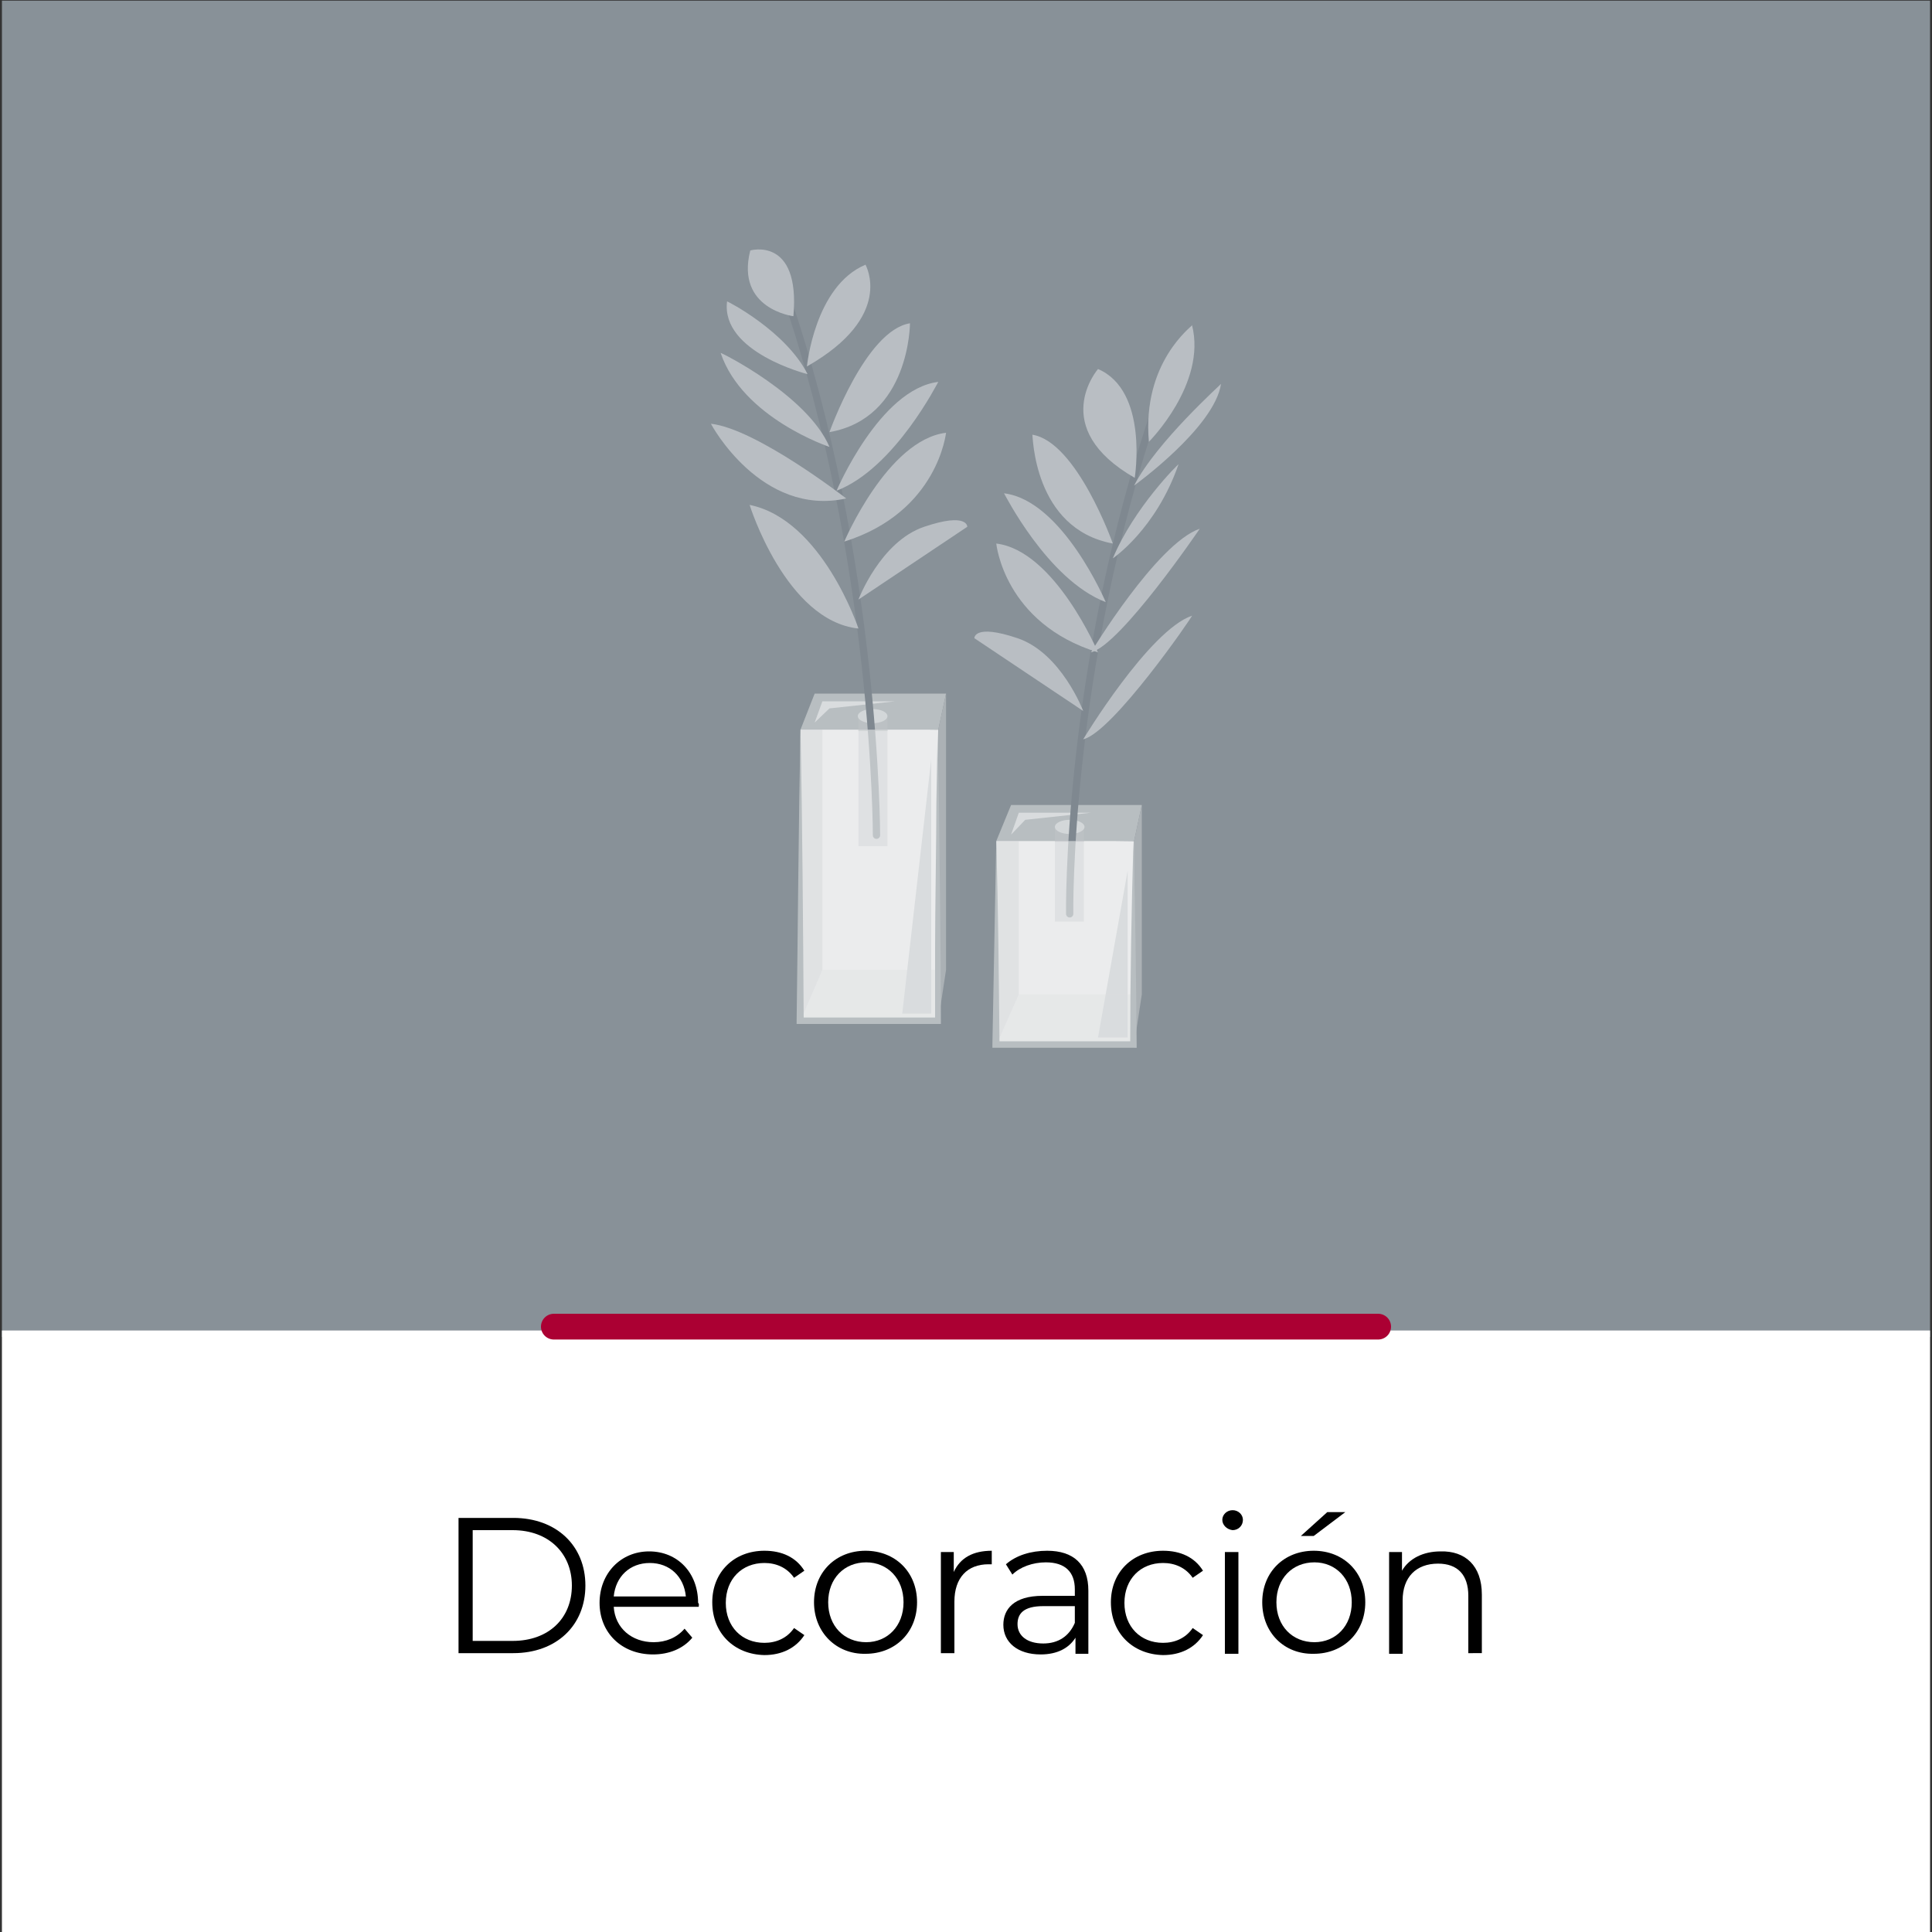 <?xml version="1.0" encoding="utf-8"?>
<!-- Generator: Adobe Illustrator 26.4.1, SVG Export Plug-In . SVG Version: 6.00 Build 0)  -->
<svg version="1.1" id="Layer_1" xmlns="http://www.w3.org/2000/svg" xmlns:xlink="http://www.w3.org/1999/xlink" x="0px" y="0px"
	 viewBox="0 0 300 300" style="enable-background:new 0 0 300 300;" xml:space="preserve">
<rect x="0" y="0" width="300" height="300" fill="#333333" stroke="none"/>
<style type="text/css">
	.st0{fill:#889198;}
	.st1{fill:#FFFFFF;}
	.st2{fill:none;stroke:#AB0033;stroke-width:4;stroke-linecap:round;stroke-linejoin:round;stroke-miterlimit:10;}
	.st3{fill:#EBECED;}
	.st4{fill:#B8BEC1;}
	.st5{fill:#ABB1B5;}
	.st6{fill:#D9DCDE;}
	.st7{opacity:0.3;fill:#D9DCDE;enable-background:new    ;}
	.st8{opacity:0.3;fill:#C4C9CB;enable-background:new    ;}
	.st9{fill:#BCC1C4;}
	.st10{fill:#D3D7D9;}
	.st11{fill:none;stroke:#7F8890;stroke-width:1.128;stroke-linecap:round;stroke-linejoin:round;stroke-miterlimit:10;}
	.st12{fill:#B9BEC3;}
	.st13{opacity:0.7;fill:#DADDDE;enable-background:new    ;}
</style>
<rect x="0.3" y="0.1" class="st0" width="299.4" height="207.5"/>
<rect x="0.3" y="206.6" class="st1" width="299.4" height="93.4"/>
<g>
	<g>
		<g>
			<g>
				<path d="M71.2,235.7h8.5c6.7,0,11.2,4.3,11.2,10.5s-4.5,10.5-11.2,10.5h-8.5V235.7z M79.6,254.8c5.6,0,9.2-3.5,9.2-8.6
					c0-5-3.6-8.6-9.2-8.6h-6.2v17.2H79.6z"/>
				<path d="M108.5,249.5H95.3c0.2,3.3,2.8,5.5,6.2,5.5c1.9,0,3.6-0.7,4.8-2.1l1.2,1.4c-1.4,1.7-3.6,2.6-6.1,2.6
					c-4.9,0-8.3-3.4-8.3-8s3.3-8,7.7-8c4.4,0,7.6,3.3,7.6,8C108.6,249,108.5,249.3,108.5,249.5z M95.3,247.9h11.2
					c-0.3-3.1-2.5-5.2-5.6-5.2C97.8,242.7,95.6,244.8,95.3,247.9z"/>
				<path d="M110.6,248.8c0-4.7,3.4-8,8.1-8c2.7,0,4.9,1,6.2,3.1l-1.6,1.1c-1.1-1.6-2.8-2.3-4.6-2.3c-3.5,0-6,2.5-6,6.2
					c0,3.7,2.5,6.2,6,6.2c1.8,0,3.5-0.7,4.6-2.3l1.6,1.1c-1.3,2-3.5,3.1-6.2,3.1C114,256.9,110.6,253.6,110.6,248.8z"/>
				<path d="M126.4,248.8c0-4.7,3.4-8,8-8c4.6,0,8,3.3,8,8s-3.4,8-8,8C129.9,256.9,126.4,253.5,126.4,248.8z M140.3,248.8
					c0-3.7-2.5-6.2-5.8-6.2c-3.4,0-5.9,2.5-5.9,6.2s2.5,6.2,5.9,6.2C137.8,255,140.3,252.5,140.3,248.8z"/>
				<path d="M154,240.8v2.1c-0.2,0-0.4,0-0.5,0c-3.3,0-5.3,2.1-5.3,5.8v8h-2.1V241h2v3.1C149.1,241.9,151.1,240.8,154,240.8z"/>
				<path d="M169,247v9.8h-2v-2.5c-1,1.6-2.8,2.6-5.4,2.6c-3.6,0-5.8-1.9-5.8-4.6c0-2.4,1.6-4.5,6.1-4.5h5v-1c0-2.7-1.5-4.2-4.5-4.2
					c-2,0-4,0.7-5.2,1.9l-1-1.6c1.6-1.4,3.9-2.1,6.4-2.1C166.7,240.8,169,242.9,169,247z M166.9,252v-2.6h-4.9c-3.1,0-4,1.2-4,2.8
					c0,1.8,1.5,3,4,3C164.3,255.2,166,254.1,166.9,252z"/>
				<path d="M172.5,248.8c0-4.7,3.4-8,8.1-8c2.7,0,4.9,1,6.2,3.1l-1.6,1.1c-1.1-1.6-2.8-2.3-4.6-2.3c-3.5,0-6,2.5-6,6.2
					c0,3.7,2.5,6.2,6,6.2c1.8,0,3.5-0.7,4.6-2.3l1.6,1.1c-1.3,2-3.5,3.1-6.2,3.1C175.9,256.9,172.5,253.6,172.5,248.8z"/>
				<path d="M189.8,236c0-0.8,0.7-1.5,1.6-1.5s1.6,0.7,1.6,1.5c0,0.9-0.7,1.6-1.6,1.6C190.5,237.5,189.8,236.8,189.8,236z
					 M190.2,241h2.1v15.8h-2.1V241z"/>
				<path d="M196,248.8c0-4.7,3.4-8,8-8c4.6,0,8,3.3,8,8s-3.4,8-8,8C199.4,256.9,196,253.5,196,248.8z M209.9,248.8
					c0-3.7-2.5-6.2-5.8-6.2c-3.4,0-5.9,2.5-5.9,6.2s2.5,6.2,5.9,6.2C207.4,255,209.9,252.5,209.9,248.8z M206.1,234.8h2.8l-4.9,3.7
					H202L206.1,234.8z"/>
				<path d="M230.1,247.6v9.1H228v-8.9c0-3.3-1.7-5-4.7-5c-3.4,0-5.5,2.1-5.5,5.7v8.3h-2.1V241h2v2.9c1.1-1.9,3.3-3,6-3
					C227.5,240.8,230.1,243.1,230.1,247.6z"/>
			</g>
		</g>
	</g>
</g>
<line class="st2" x1="86" y1="206" x2="214" y2="206"/>
<g>
	<g>
		<path class="st3" d="M154.7,130.6v31.6h21.4v-31.6C176.1,130.6,155.1,130.3,154.7,130.6z"/>
		<polygon class="st4" points="157,125 154.7,130.6 176.1,130.6 177.3,125 		"/>
		<polygon class="st5" points="177.3,125 176.1,130.6 176.1,162.3 177.3,154.4 		"/>
		<polygon class="st6" points="175.1,135.2 175.1,161.1 170.5,161.1 		"/>
		<polygon class="st6" points="169.4,126.2 158.2,126.2 157,129.6 159.2,127.3 		"/>
		<polygon class="st7" points="176.1,154.4 158.2,154.4 154.7,162.3 176.1,162.3 		"/>
		<polygon class="st8" points="154.7,130.6 158.2,130.6 158.2,154.4 154.7,162.3 		"/>
		<rect x="163.8" y="128.4" class="st9" width="4.5" height="2.3"/>
		<ellipse class="st10" cx="166.1" cy="128.4" rx="2.3" ry="1.1"/>
		<path class="st11" d="M166.1,141.9c0,0-0.6-37.7,13.5-79"/>
		<path class="st12" d="M168.2,110.4c0,0-3.4-9-10.2-11.3c-6.8-2.3-6.7,0-6.7,0L168.2,110.4z"/>
		<path class="st12" d="M168.2,114.8c0,0,10.2-16.9,16.9-19.2C185.2,95.7,172.8,113.7,168.2,114.8z"/>
		<path class="st12" d="M169.4,101.3c0,0,10.2-16.9,16.9-19.2C186.3,82.1,174,100.2,169.4,101.3z"/>
		<path class="st12" d="M178.4,68.6c0,0,9-9,6.7-18.1C185.2,50.6,177.3,56.2,178.4,68.6z"/>
		<path class="st12" d="M176.2,74.2c0,0,2.2-13.5-5.7-16.9C170.5,57.3,162.6,66.4,176.2,74.2z"/>
		<path class="st12" d="M172.8,84.4c0,0-5.6-15.8-12.5-16.9C160.4,67.5,160.4,82.1,172.8,84.4z"/>
		<path class="st12" d="M172.8,86.7c0,0,6.7-4.5,10.2-14.6C183,72,176.1,78.8,172.8,86.7z"/>
		<path class="st12" d="M171.7,93.5c0,0-6.7-15.8-15.8-16.9C155.9,76.5,162.6,90,171.7,93.5z"/>
		<path class="st12" d="M170.5,101.3c0,0-6.7-15.8-15.8-16.9C154.7,84.4,155.9,96.8,170.5,101.3z"/>
		<path class="st12" d="M176.1,75.4c0,0,12.5-9,13.5-15.8C189.7,59.6,179.6,68.6,176.1,75.4z"/>
		<rect x="163.8" y="130.6" class="st13" width="4.5" height="12.5"/>
	</g>
	<g>
		<path class="st3" d="M124.3,113.3v45.2h21.4v-45.2C145.7,113.3,124.7,113,124.3,113.3z"/>
		<polygon class="st4" points="126.5,107.7 124.3,113.3 145.7,113.3 146.9,107.7 		"/>
		<polygon class="st5" points="146.9,107.7 145.7,113.3 145.7,158.5 146.9,150.6 		"/>
		<polygon class="st6" points="144.6,117.9 144.6,157.4 140.1,157.4 		"/>
		<polygon class="st6" points="139,108.9 127.7,108.9 126.5,112.2 128.8,110 		"/>
		<polygon class="st7" points="145.7,150.6 127.7,150.6 124.3,158.5 145.7,158.5 		"/>
		<polygon class="st8" points="124.3,113.3 127.7,113.3 127.7,150.6 124.3,158.5 		"/>
		<rect x="133.3" y="111.2" class="st9" width="4.5" height="2.3"/>
		<ellipse class="st10" cx="135.5" cy="111.2" rx="2.3" ry="1.1"/>
		<path class="st11" d="M136.1,129.7c0,0,0-42.9-14.1-84"/>
		<path class="st12" d="M133.3,93.1c0,0,3.4-9,10.2-11.3c6.8-2.3,6.7,0,6.7,0L133.3,93.1z"/>
		<path class="st12" d="M133.3,97.6c0,0-5.6-16.9-16.9-19.2C116.4,78.4,122,96.4,133.3,97.6z"/>
		<path class="st12" d="M131.4,77.4c0,0-13.9-10.8-21-11.6C110.4,65.9,118.2,80.3,131.4,77.4z"/>
		<path class="st12" d="M123.2,49.1c0,0-9-1.1-6.7-10.2C116.4,38.9,124.3,36.6,123.2,49.1z"/>
		<path class="st12" d="M125.3,56.9c0,0,1.2-12.5,9.1-15.8C134.4,41.2,139,49.1,125.3,56.9z"/>
		<path class="st12" d="M128.8,67.1c0,0,5.6-15.8,12.5-16.9C141.3,50.2,141.3,64.9,128.8,67.1z"/>
		<path class="st12" d="M128.8,69.4c0,0-13.5-4.5-16.9-14.6C111.9,54.7,125.4,61.4,128.8,69.4z"/>
		<path class="st12" d="M129.9,76.2c0,0,6.7-15.8,15.8-16.9C145.7,59.2,139,72.7,129.9,76.2z"/>
		<path class="st12" d="M131.1,84.1c0,0,6.7-15.8,15.8-16.9C146.9,67.1,145.7,79.5,131.1,84.1z"/>
		<path class="st12" d="M125.4,58.1c0,0-13.5-3.4-12.5-11.3C113,46.8,122,51.4,125.4,58.1z"/>
		<rect x="133.3" y="113.3" class="st13" width="4.5" height="18.1"/>
	</g>
	<g>
		<path class="st4" d="M124.3,113.3c0.3,14.6,0.4,30.5,0.5,45.2l-0.5-0.5c5.3,0,16.1,0,21.4,0l-0.5,0.5v-11.3
			c0-5.6,0.2-16.9,0.2-22.5l0.2-11.3l0.2,11.3c0.1,10.1,0.3,23.8,0.3,33.8v0.5h-0.5c-5.3,0-16.1,0-21.4,0h-0.5v-0.5
			C123.9,144,124,128,124.3,113.3L124.3,113.3z"/>
	</g>
	<g>
		<path class="st4" d="M154.7,130.6c0.3,10.6,0.4,21,0.5,31.6l-0.5-0.5h10.7H176l-0.5,0.5c0-10.6,0.2-21,0.5-31.6
			c0.3,10.6,0.4,21,0.5,31.6v0.5H176h-10.7h-10.7h-0.5v-0.5C154.3,151.7,154.5,141.2,154.7,130.6L154.7,130.6z"/>
	</g>
</g>
</svg>
